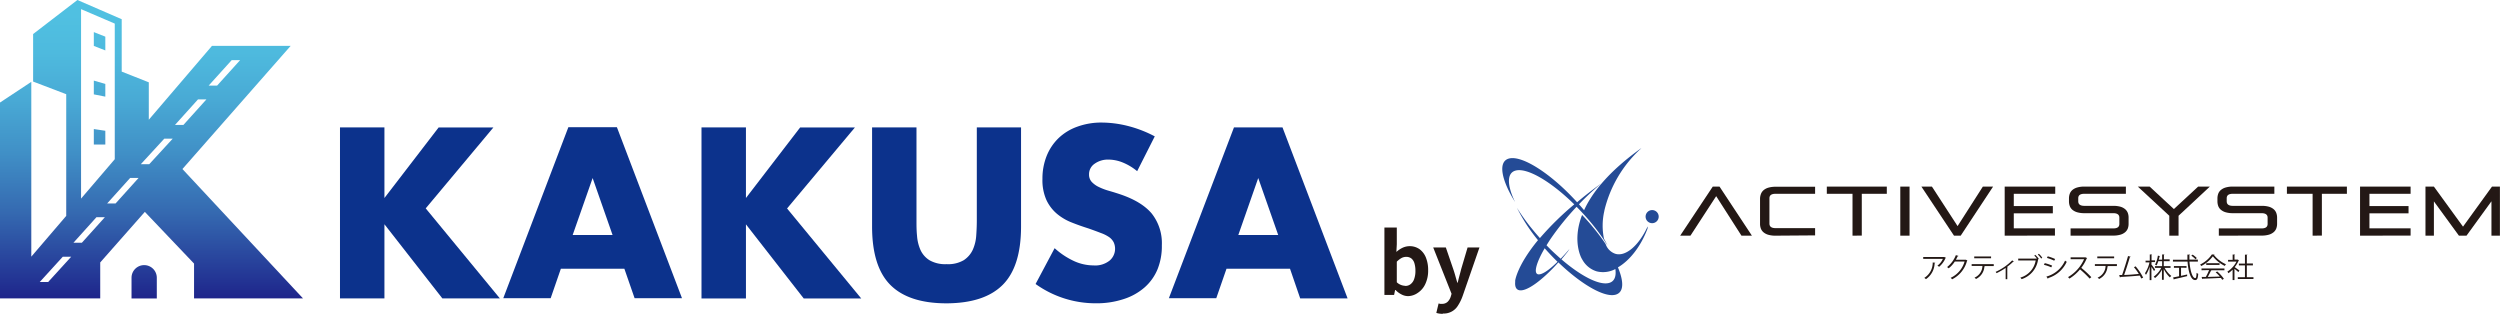 <svg xmlns="http://www.w3.org/2000/svg" xmlns:xlink="http://www.w3.org/1999/xlink" viewBox="0 0 593.41 74.49"><defs><style>.cls-1{fill:#0c328c;}.cls-2{fill:url(#名称未設定グラデーション_35);}.cls-3{fill:url(#名称未設定グラデーション_35-2);}.cls-4{fill:url(#名称未設定グラデーション_35-3);}.cls-5{fill:url(#名称未設定グラデーション_35-4);}.cls-6{fill:url(#名称未設定グラデーション_35-5);}.cls-7{fill:#231815;}.cls-8{fill:#244b96;}</style><linearGradient id="名称未設定グラデーション_35" x1="23.63" y1="72.19" x2="23.63" y2="3.6" gradientUnits="userSpaceOnUse"><stop offset="0" stop-color="#1d2088"/><stop offset="0.11" stop-color="#253a97"/><stop offset="0.32" stop-color="#356ab1"/><stop offset="0.52" stop-color="#408fc6"/><stop offset="0.71" stop-color="#49aad5"/><stop offset="0.87" stop-color="#4ebade"/><stop offset="1" stop-color="#50c0e1"/></linearGradient><linearGradient id="名称未設定グラデーション_35-2" x1="23.63" y1="72.19" x2="23.63" y2="3.6" xlink:href="#名称未設定グラデーション_35"/><linearGradient id="名称未設定グラデーション_35-3" x1="23.63" y1="72.19" x2="23.63" y2="3.6" xlink:href="#名称未設定グラデーション_35"/><linearGradient id="名称未設定グラデーション_35-4" x1="34.22" y1="72.19" x2="34.22" y2="3.6" xlink:href="#名称未設定グラデーション_35"/><linearGradient id="名称未設定グラデーション_35-5" x1="35.96" y1="72.19" x2="35.96" y2="3.6" xlink:href="#名称未設定グラデーション_35"/></defs><g id="レイヤー_2" data-name="レイヤー 2"><g id="レイヤー_2-2" data-name="レイヤー 2"><path class="cls-1" d="M91.25,47l12.86-16.74h13L101.05,49.46l17.6,21.37H105L91.25,53.23v17.6H80.7V30.24H91.25Z"/><path class="cls-1" d="M148.2,63.78H133.13l-2.42,7H119.46l15.45-40.59h11.52l15.45,40.59H150.63Zm-2.8-8-4.73-13.52-4.74,13.52Z"/><path class="cls-1" d="M177.06,47l12.86-16.74h13l-16.1,19.22,17.61,21.37H190.78l-13.72-17.6v17.6H166.51V30.24h10.55Z"/><path class="cls-1" d="M217.54,30.24V52.31c0,1.18,0,2.4.13,3.63a10,10,0,0,0,.81,3.37,5.65,5.65,0,0,0,2.13,2.45,7.48,7.48,0,0,0,4.09.94,7.32,7.32,0,0,0,4.06-.94,5.92,5.92,0,0,0,2.13-2.45,9.76,9.76,0,0,0,.83-3.37c.09-1.23.14-2.45.14-3.63V30.24h10.5V53.76q0,9.48-4.34,13.84T224.7,72c-6,0-10.44-1.45-13.35-4.36S207,60.08,207,53.76V30.24Z"/><path class="cls-1" d="M269.92,40.63a13.16,13.16,0,0,0-3.45-2.07,9.14,9.14,0,0,0-3.34-.68,5.44,5.44,0,0,0-3.33,1,3,3,0,0,0-1.3,2.53,2.53,2.53,0,0,0,.65,1.78,5.56,5.56,0,0,0,1.7,1.21,14.36,14.36,0,0,0,2.36.89c.88.25,1.75.52,2.62.81q5.16,1.73,7.56,4.6a11.33,11.33,0,0,1,2.39,7.51,14.62,14.62,0,0,1-1,5.65,11.67,11.67,0,0,1-3.06,4.33,14,14,0,0,1-5,2.8,20.43,20.43,0,0,1-6.65,1,24.45,24.45,0,0,1-14.26-4.58l4.52-8.5A18.2,18.2,0,0,0,255,62a11.24,11.24,0,0,0,4.57,1,5.46,5.46,0,0,0,3.85-1.18,3.69,3.69,0,0,0,.94-4.28,3.41,3.41,0,0,0-1.07-1.24,8.54,8.54,0,0,0-2-1c-.81-.32-1.79-.68-2.93-1.08-1.37-.43-2.7-.9-4-1.42a12.6,12.6,0,0,1-3.5-2.07,9.67,9.67,0,0,1-2.48-3.26,11.49,11.49,0,0,1-.94-5,14.43,14.43,0,0,1,1-5.46,12.14,12.14,0,0,1,2.8-4.2,12.44,12.44,0,0,1,4.42-2.72,16.6,16.6,0,0,1,5.84-1,25.87,25.87,0,0,1,6.3.83,28.47,28.47,0,0,1,6.3,2.45Z"/><path class="cls-1" d="M306.2,63.78H291.13l-2.43,7H277.45L292.9,30.24h11.52l15.45,40.59H308.62Zm-2.8-8-4.74-13.52-4.73,13.52Z"/><polygon class="cls-2" points="22.27 7.62 22.27 10.9 25 11.97 25 8.7 22.27 7.62"/><polygon class="cls-3" points="22.27 22.4 25 22.94 25 19.92 22.27 19.13 22.27 22.4"/><polygon class="cls-4" points="22.27 34.31 25 34.31 25 31.04 22.27 30.63 22.27 34.31"/><path class="cls-5" d="M34.22,62.93h0a3,3,0,0,0-3,3v4.92h6V65.91A3,3,0,0,0,34.22,62.93Z"/><path class="cls-6" d="M71.92,70.83,43.3,40.12,69,10.88H50.32l-15,17.54V19.54L28.89,17V4.56L18.37,0,7.86,8.08V19.36l7.86,3V51.24L7.43,60.92V19.43L0,24.34V70.83H23.79V62.29l10.59-12L46.06,62.56v8.27H71.92ZM55,14.27h2l-5.47,6.05h-2ZM19.24,2.17l8,3.43V37.79l-8,9.35ZM11.43,66.94h-2l5.47-6h2Zm8-9.32h-2l5.46-6.06h2Zm8-9.32h-2l5.46-6.06h2Zm8-9.33h-2L39,32.91h2ZM47,23.59h2l-5.46,6.06h-2Z"/><path class="cls-7" d="M334.23,70.29a3.38,3.38,0,0,1-1.52-.38,5.07,5.07,0,0,1-1.46-1.08h-.1L330.91,70h-2.3v-16h2.94v4l-.1,1.8a6.06,6.06,0,0,1,1.49-1,4.08,4.08,0,0,1,4,.34,4.55,4.55,0,0,1,1.52,2,7.83,7.83,0,0,1,.53,3,7.37,7.37,0,0,1-.68,3.29,5,5,0,0,1-1.77,2.08A4.2,4.2,0,0,1,334.23,70.29Zm-.64-2.42a2,2,0,0,0,1.2-.39,2.56,2.56,0,0,0,.86-1.19,5.52,5.52,0,0,0,.32-2,6,6,0,0,0-.24-1.81,2.31,2.31,0,0,0-.72-1.13,2,2,0,0,0-1.26-.38,2.39,2.39,0,0,0-1.09.28,5.22,5.22,0,0,0-1.11.86V67a3,3,0,0,0,2,.84Z"/><path class="cls-7" d="M342.47,74.49a5.34,5.34,0,0,1-.86-.06,4.51,4.51,0,0,1-.68-.16l.54-2.24.37.09a2,2,0,0,0,.41,0,1.88,1.88,0,0,0,1.36-.48,3,3,0,0,0,.74-1.22l.2-.68-4.36-11h3l1.78,5.2q.26.76.48,1.56c.15.54.3,1.07.46,1.6h.1q.18-.8.39-1.59c.14-.52.28-1,.41-1.57l1.54-5.2h2.82l-4,11.54a10.72,10.72,0,0,1-1.1,2.25,3.93,3.93,0,0,1-3.58,1.89Z"/><path class="cls-7" d="M461.9,61.18s0,0-.09.06a5.56,5.56,0,0,1-1.54,2.09,2.8,2.8,0,0,0-.4-.27,4,4,0,0,0,1.3-1.62H456.5V61h4.92l.07,0Zm-2.54,1.19a.17.17,0,0,1-.15.11,4.74,4.74,0,0,1-2.06,3.78,2.5,2.5,0,0,0-.39-.3,4.26,4.26,0,0,0,2-3.66Z"/><path class="cls-7" d="M467,61.83a.45.45,0,0,1-.1.09,6.82,6.82,0,0,1-3.55,4.38,1.83,1.83,0,0,0-.33-.36,6.11,6.11,0,0,0,3.3-3.86H464a6.55,6.55,0,0,1-1.46,1.61,3,3,0,0,0-.37-.3,6.69,6.69,0,0,0,2.08-2.83l.61.18c0,.07-.1.09-.18.09-.13.28-.27.56-.42.82h2.29l.08,0Z"/><path class="cls-7" d="M473.25,63.15h-2.2l.11,0a.14.14,0,0,1-.13.07,3.54,3.54,0,0,1-2,3,3.7,3.7,0,0,0-.35-.32,3.12,3.12,0,0,0,1.88-2.77H468v-.43h5.24Zm-.64-1.84h-4v-.43h4Z"/><path class="cls-7" d="M478.07,62.12a.15.15,0,0,1-.11,0h-.1a11,11,0,0,1-1.43,1.2l.14.06a.17.17,0,0,1-.11.08v2.82h-.39V63.6a17.37,17.37,0,0,1-2.15,1.24,2.06,2.06,0,0,0-.23-.31,12.91,12.91,0,0,0,3.93-2.73Z"/><path class="cls-7" d="M483.5,61.37a5.39,5.39,0,0,0-.63-.69l.22-.19a4.85,4.85,0,0,1,.84.94l-.13.09.06,0a.2.2,0,0,1-.09.07,5.72,5.72,0,0,1-3.91,4.67,3.72,3.72,0,0,0-.3-.37,5.13,5.13,0,0,0,3.64-4.07h-4.15v-.44h4.32l.08-.06Zm1,0a4.64,4.64,0,0,0-.79-.94l.24-.19a4.71,4.71,0,0,1,.81.94Z"/><path class="cls-7" d="M485.35,62.46a9.44,9.44,0,0,1,1.75.59l-.2.41a9.43,9.43,0,0,0-1.75-.6Zm.39,3.19a6.78,6.78,0,0,0,4.43-3.79,4.85,4.85,0,0,0,.4.28A7.14,7.14,0,0,1,486.18,66a.17.17,0,0,1-.08.17Zm.32-4.81a10.72,10.72,0,0,1,1.75.64l-.21.4a12,12,0,0,0-1.73-.66Z"/><path class="cls-7" d="M495.41,61.26a.16.16,0,0,1-.09.07,10.23,10.23,0,0,1-1.3,2.25,21.63,21.63,0,0,1,2.38,2.21l-.39.34a23.59,23.59,0,0,0-2.29-2.19,10.22,10.22,0,0,1-2.51,2.19,2.23,2.23,0,0,0-.34-.35,9.32,9.32,0,0,0,3.82-4.26h-3.2v-.44h3.45l.09,0Z"/><path class="cls-7" d="M502.47,63.15h-2.2l.11,0a.15.15,0,0,1-.13.07,3.53,3.53,0,0,1-2,3,2.78,2.78,0,0,0-.35-.32,3.11,3.11,0,0,0,1.89-2.77h-2.54v-.43h5.24Zm-.65-1.84h-4v-.43h4Z"/><path class="cls-7" d="M508.25,66.1a6.27,6.27,0,0,0-.34-.69c-1.36.14-3.59.28-4.58.33a.19.19,0,0,1-.13.13l-.17-.59.68,0c.43-1.25,1.05-3.2,1.41-4.51l.63.17a.19.19,0,0,1-.19.09c-.36,1.2-.92,3-1.37,4.23,1.08,0,2.63-.16,3.49-.24a11.63,11.63,0,0,0-1.16-1.59l.39-.22a12.67,12.67,0,0,1,1.8,2.7Z"/><path class="cls-7" d="M510.67,62.78c.2.25.75,1,.87,1.22l-.25.35a10.36,10.36,0,0,0-.62-1v3.14h-.42V63.24a7,7,0,0,1-.88,2,1.9,1.9,0,0,0-.23-.39,7.86,7.86,0,0,0,1.07-2.56h-.93v-.41h1V60.4l.54,0s0,.07-.12.09v1.31h.83v.41h-.83Zm4.54.8h-1.4a6.28,6.28,0,0,0,1.58,1.92,1.56,1.56,0,0,0-.33.35,6.86,6.86,0,0,1-1.46-2v2.56h-.43V64a6.3,6.3,0,0,1-1.65,2,1.64,1.64,0,0,0-.31-.33A5.68,5.68,0,0,0,513,63.58h-1.5v-.41h1.71V62h-.92a5.22,5.22,0,0,1-.4,1,2,2,0,0,0-.36-.18,6.51,6.51,0,0,0,.67-2.14l.52.11s-.06.07-.13.07c0,.22-.1.49-.18.77h.8V60.4l.56,0c0,.05-.05.08-.13.09v1.06H515V62H513.6v1.17h1.61Z"/><path class="cls-7" d="M521.7,62.09h-2c.16,2.11.68,3.92,1.38,3.92.19,0,.27-.37.31-1.26a1.51,1.51,0,0,0,.39.25c-.08,1.14-.26,1.48-.74,1.48-1.06,0-1.61-2-1.8-4.39h-3.46v-.43h3.43c0-.4,0-.82,0-1.23l.61,0c0,.06,0,.09-.13.1,0,.37,0,.73,0,1.09h2Zm-4,1.45v1.94l1.45-.33,0,.39c-1.11.28-2.31.56-3.06.72a.17.17,0,0,1-.09.11l-.19-.51,1.42-.29v-2h-1.22v-.42H519v.42Zm2.74-3.1a5.63,5.63,0,0,1,1,.81l-.31.29a5.13,5.13,0,0,0-1-.85Z"/><path class="cls-7" d="M525.66,60.43a.19.19,0,0,1-.14.1,7.48,7.48,0,0,0,2.85,2.2,1.55,1.55,0,0,0-.28.39,8.21,8.21,0,0,1-2.84-2.28,7.8,7.8,0,0,1-2.77,2.31,1.67,1.67,0,0,0-.25-.36,7.08,7.08,0,0,0,2.79-2.4Zm-3.1,3.72v-.42H528v.42H524.9l.08,0s-.08.06-.16.07c-.2.44-.49,1-.77,1.51l2.87-.09a9.77,9.77,0,0,0-1-1l.37-.2a8.82,8.82,0,0,1,1.58,1.74l-.39.24c-.09-.13-.19-.29-.32-.45-1.58.08-3.27.15-4.31.19a.12.12,0,0,1-.1.09l-.17-.52,1,0a13.41,13.41,0,0,0,.78-1.62Zm1.12-1.68h3.16v.41h-3.16Z"/><path class="cls-7" d="M531.45,61.8s0,.06-.08.07a6.8,6.8,0,0,1-.93,1.54c.31.21.95.67,1.12.8l-.26.37c-.19-.18-.6-.53-.92-.78v2.67h-.44V64a6.47,6.47,0,0,1-1,.85,2,2,0,0,0-.24-.38,6.2,6.2,0,0,0,2.16-2.37h-2v-.41h1.09V60.41l.57,0c0,.05,0,.08-.13.09v1.12h.7l.08,0Zm1.87,4h1.57v.43h-3.72v-.43h1.7V63h-1.44v-.43h1.44V60.45l.58,0s0,.08-.13.09v2h1.44V63h-1.44Z"/><path class="cls-7" d="M413.36,55.94l-6-9.38-6.11,9.38h-2.44l7.74-11.65h1.6l7.69,11.65Z"/><path class="cls-7" d="M421.43,55.94a6,6,0,0,1-1.69-.21,3.09,3.09,0,0,1-1.13-.58,2.2,2.2,0,0,1-.64-.88,3.21,3.21,0,0,1-.2-1.14v-6A3.27,3.27,0,0,1,418,46a2.2,2.2,0,0,1,.64-.88,3.09,3.09,0,0,1,1.13-.58,6,6,0,0,1,1.69-.21h9.38V46h-9.38c-1,0-1.46.35-1.46,1.07v6c0,.72.49,1.08,1.46,1.08h9.38v1.72Z"/><path class="cls-7" d="M439.72,55.94V46h-6.1V44.29h14.24V46h-5.94v9.92Z"/><path class="cls-7" d="M451.06,55.94V44.29h2.2V55.94Z"/><path class="cls-7" d="M463.81,55.94l-7.74-11.65h2.5l6.09,9.38,6-9.38h2.43l-7.69,11.65Z"/><path class="cls-7" d="M475.84,55.94V44.29h12V46H478v2.91h9.27v1.72H478v3.57h9.77v1.72Z"/><path class="cls-7" d="M491.48,55.94V54.22H501.6c1,0,1.46-.36,1.46-1.08V51.67c0-.72-.49-1.07-1.46-1.07h-6.85a5.83,5.83,0,0,1-1.68-.21,3.14,3.14,0,0,1-1.14-.58,2.17,2.17,0,0,1-.63-.88,3.27,3.27,0,0,1-.2-1.15v-.67a3.27,3.27,0,0,1,.2-1.15,2.17,2.17,0,0,1,.63-.88,3.14,3.14,0,0,1,1.14-.58,5.83,5.83,0,0,1,1.68-.21h9.86V46h-9.86c-1,0-1.45.35-1.45,1.07v.71c0,.72.48,1.08,1.45,1.08h6.85a6.37,6.37,0,0,1,1.69.2,3.09,3.09,0,0,1,1.13.58,2.26,2.26,0,0,1,.64.89,3.17,3.17,0,0,1,.19,1.14v1.44a3.21,3.21,0,0,1-.19,1.14,2.3,2.3,0,0,1-.64.88,3.09,3.09,0,0,1-1.13.58,6,6,0,0,1-1.69.21Z"/><path class="cls-7" d="M514.91,55.94V51.21l-7.47-6.92h2.81L516,49.62l5.76-5.33h2.78l-7.43,6.92v4.73Z"/><path class="cls-7" d="M526.67,55.94V54.22h10.12c1,0,1.46-.36,1.46-1.08V51.67c0-.72-.49-1.07-1.46-1.07H530a5.85,5.85,0,0,1-1.69-.21,3.09,3.09,0,0,1-1.13-.58,2.11,2.11,0,0,1-.64-.88,3.27,3.27,0,0,1-.2-1.15v-.67a3.27,3.27,0,0,1,.2-1.15,2.11,2.11,0,0,1,.64-.88,3.09,3.09,0,0,1,1.13-.58,5.85,5.85,0,0,1,1.69-.21h9.85V46H530c-1,0-1.46.35-1.46,1.07v.71c0,.72.48,1.08,1.46,1.08h6.84a6.31,6.31,0,0,1,1.69.2,3.09,3.09,0,0,1,1.13.58,2.16,2.16,0,0,1,.64.89,3.17,3.17,0,0,1,.2,1.14v1.44a3.21,3.21,0,0,1-.2,1.14,2.2,2.2,0,0,1-.64.88,3.09,3.09,0,0,1-1.13.58,5.9,5.9,0,0,1-1.69.21Z"/><path class="cls-7" d="M548.93,55.94V46h-6.1V44.29h14.24V46h-5.94v9.92Z"/><path class="cls-7" d="M560.19,55.94V44.29h12V46h-9.77v2.91h9.28v1.72h-9.28v3.57h9.77v1.72Z"/><path class="cls-7" d="M591.38,55.94V47.78l-5.92,8.16h-1.8l-5.94-8.14v8.14h-2V44.29h2l6.91,9.51,6.88-9.51h1.88V55.94Z"/><circle class="cls-8" cx="392.16" cy="51.42" r="1.56"/><path class="cls-8" d="M383.42,60.24a3.68,3.68,0,0,1-2.31-2.34,50.76,50.76,0,0,0-3.1-4.09c-.8-1-1.64-1.9-2.48-2.79-2.46,6.38-.07,10.39-.07,10.39l.27.46A5.8,5.8,0,0,0,379,64.41a6.22,6.22,0,0,0,4.43-.55c.24,1.72-.2,2.91-1.43,3.28-2.31.7-6.74-1.6-11.37-5.58.51-.6,1-1.22,1.53-1.87l.39-.61c-.71.85-1.42,1.62-2.1,2.33-1.12-1-2.25-2-3.36-3.19.27-.43.54-.87.84-1.33l.19-.28a64.73,64.73,0,0,1,6.1-7.53c1.12,1.13,2.23,2.33,3.3,3.61a48.43,48.43,0,0,1,4.05,5.58c-.24-.51-.53-1.05-.84-1.59a15.45,15.45,0,0,1,.05-6.46l.06-.33a29,29,0,0,1,8.51-14.48l.27-.27C381.85,40.68,377.9,45.74,376,49.9l-.05-.07c-.38-.45-.77-.9-1.16-1.34a64.26,64.26,0,0,1,4.93-4.65l.29-.26c-2.1,1.54-4,3-5.66,4.43-6.13-6.76-13.13-11.29-16.25-10.36-2.55.77-1.77,5,1.52,10.3-1.89-3.92-2-6.82.05-7.44,2.75-.83,8.51,2.59,14,8a70.82,70.82,0,0,0-8.15,8c-.47-.52-.94-1.06-1.4-1.62a48.53,48.53,0,0,1-4.06-5.57,41.53,41.53,0,0,0,5,7.69c-5,6.08-5.41,9.6-5.41,9.6l0,.36c-.08,1,.18,1.66.82,1.88,1.69.56,5.54-2.21,9.43-6.57,5.41,5.21,11,8.46,13.64,7.65,1.9-.57,1.95-3,.5-6.47,2.76-1.6,5.35-4.86,6.95-9a2.57,2.57,0,0,0,.1-.32,2,2,0,0,0,0-.39C389.07,58.18,385.91,61,383.42,60.24ZM365,65.09c-1-.35-.28-2.85,1.65-6.16q1.5,1.7,3.05,3.21C367.64,64.18,365.85,65.36,365,65.09Z"/></g></g></svg>